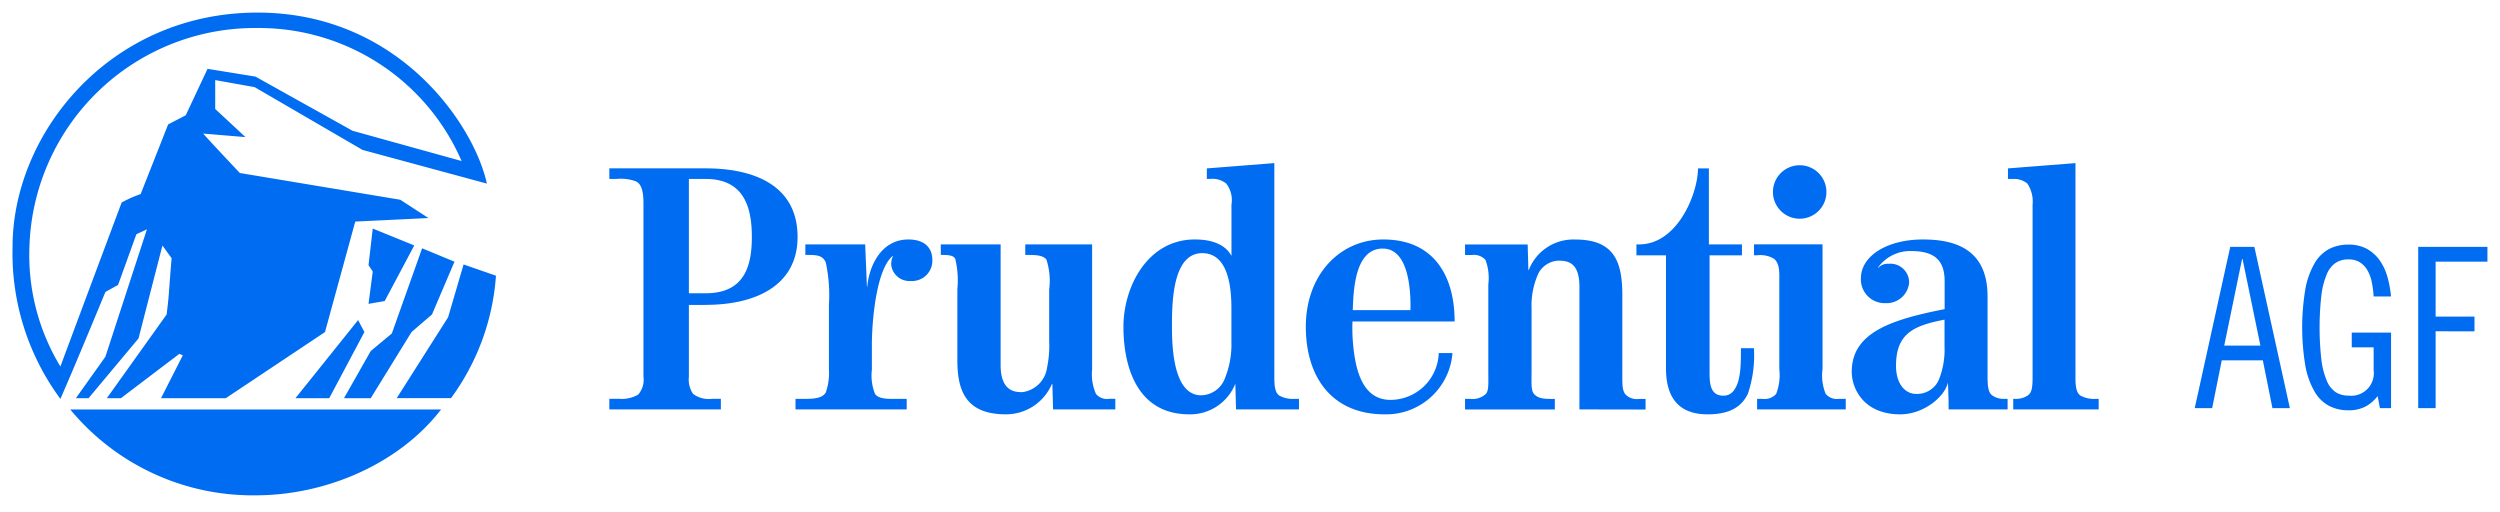 <svg xmlns="http://www.w3.org/2000/svg" xmlns:xlink="http://www.w3.org/1999/xlink" width="200" height="41" viewBox="0 0 200 41"><rect x="0" y="0" width="200" height="41" fill="#333333" stroke="none"/><defs><clipPath id="b"><rect width="200" height="41"/></clipPath></defs><g id="a" clip-path="url(#b)"><rect width="200" height="41" fill="#fff"/><g transform="translate(-580.102 -182.27)"><path d="M610.884,206.352l-1.3.226.338-2.589-.338-.506.338-2.928,3.321,1.351-2.364,4.447Zm5.292,7.77h-4.336l4.111-6.474,1.238-4.222,2.59.9a18.728,18.728,0,0,1-3.6,9.8m-1.52-6.7-1.633,1.407-3.265,5.292h-2.139l2.139-3.772,1.689-1.407,2.422-6.812,2.589,1.07-1.8,4.223Zm-5.573-13.174-8.614-5.011-3.153-.563v2.308l2.421,2.252-3.378-.281s.113.17,2.928,3.153l12.836,2.14,2.252,1.464-5.855.281-2.421,8.839-7.938,5.292h-5.18l1.745-3.434-.281-.113-4.673,3.547h-1.125l4.786-6.7c.226-1.915.112-1.071.394-4.5l-.732-1.014-1.914,7.432-4,4.785h-1.013l2.364-3.322,3.322-10.19-.845.394-1.464,4.054-1.013.562s-2.364,5.744-3.6,8.557a19.6,19.6,0,0,1-3.828-12.159c0-9.121,7.825-18.748,19.592-18.748,11.317,0,17.34,9.008,18.353,13.681l-9.964-2.7Zm-2.647,19.873h-2.7l5.011-6.248.506.956-2.815,5.292Zm-5.855,7.77a18.926,18.926,0,0,1-14.862-6.868h29.668c-3.433,4.447-9.345,6.868-14.806,6.868m.113-37.383a18.048,18.048,0,0,0-18.241,17.509,17.176,17.176,0,0,0,2.477,9.57c1.633-4.391,4.9-13.117,4.9-13.117a8.966,8.966,0,0,1,1.52-.676l2.2-5.574,1.408-.732,1.745-3.715,3.829.619,7.768,4.335,8.727,2.421a17.663,17.663,0,0,0-16.326-10.64" transform="translate(0 0)" fill="#006cf2"/><path d="M1630.256,433.52v-.845h.168a1.712,1.712,0,0,0,1.014-.281c.226-.2.366-.394.366-1.407V417.138a2.574,2.574,0,0,0-.423-1.689,1.62,1.62,0,0,0-1.041-.366h-.506v-.844l5.4-.423v17.171c0,.928.141,1.209.365,1.407a2.228,2.228,0,0,0,1.267.281h.225v.845Zm-17.085-15.256a2.137,2.137,0,0,1-2.138-2.139,2.139,2.139,0,0,1,4.278,0,2.138,2.138,0,0,1-2.139,2.139m11.907,15.256c.028,0-.029-2.139-.057-2.139-.225,1.1-1.915,2.533-3.8,2.533-2.956,0-3.885-2.083-3.885-3.407,0-3.123,3.125-4.164,7.431-5.009v-2.224c0-1.52-.646-2.421-2.645-2.421a3.156,3.156,0,0,0-2.674,1.3v.056a.989.989,0,0,1,.816-.338,1.5,1.5,0,0,1,1.661,1.548,1.812,1.812,0,0,1-1.886,1.6,1.9,1.9,0,0,1-1.971-1.97c0-1.857,2.168-3.124,4.955-3.124,2.476,0,5.178.7,5.178,4.559v6.474c0,.956.141,1.266.367,1.435a1.535,1.535,0,0,0,.956.281h.281v.845Zm-15.313,0v-.845h.423a1.229,1.229,0,0,0,1.1-.394,4.229,4.229,0,0,0,.253-2v-7.065c0-.563.056-1.351-.422-1.745a2.1,2.1,0,0,0-1.322-.282h-.282v-.873H1615v9.964a3.881,3.881,0,0,0,.254,2,1.178,1.178,0,0,0,1.07.394h.533v.845Zm-.732-1.267c-.561,1.184-1.632,1.661-3.236,1.661-2.844,0-3.322-2.055-3.322-3.687v-9.036h-2.365v-.873h.225c3.069,0,4.7-4.082,4.7-6.08h.872v6.08h2.645v.873h-2.59v9.457c0,.9.113,1.773,1.1,1.773a1,1,0,0,0,.9-.507c.534-.76.508-2.28.508-3.293h1.04a9.541,9.541,0,0,1-.479,3.631m-13.481,1.267V423.7c0-1.942-.929-2.082-1.689-2.082a1.918,1.918,0,0,0-1.576.985,6.2,6.2,0,0,0-.564,2.842v4.87c0,1.126-.055,1.689.2,1.97.225.253.535.394,1.267.394h.394v.845H1586.4v-.845h.423a1.585,1.585,0,0,0,1.239-.394c.253-.281.2-.844.2-1.97v-6.783a4.159,4.159,0,0,0-.226-1.971,1.256,1.256,0,0,0-1.1-.394h-.536v-.844h5.011l.056,2.055h.029a3.822,3.822,0,0,1,3.715-2.449c3.04,0,3.772,1.661,3.772,4.419v6c0,1.1-.028,1.576.225,1.942a1.258,1.258,0,0,0,1.1.394h.535v.845Zm-18.156-7.037a14.373,14.373,0,0,0,.2,2.983c.282,1.6.958,3.293,2.844,3.293a3.873,3.873,0,0,0,3.857-3.744h1.1a5.32,5.32,0,0,1-5.433,4.9c-4.22,0-6.3-2.984-6.3-7.009,0-4.166,2.73-6.98,6.192-6.98,4.109,0,5.713,2.983,5.713,6.559Zm-9.315,7.037-.057-2.055a3.884,3.884,0,0,1-3.687,2.449c-4.165,0-5.264-3.8-5.264-7.009,0-3.18,1.915-6.98,5.714-6.98,1.887,0,2.647.76,2.928,1.323v-4.109a2.162,2.162,0,0,0-.422-1.689,1.736,1.736,0,0,0-1.294-.366h-.254v-.844l5.4-.423v17.171c0,.928.142,1.209.366,1.407a2.181,2.181,0,0,0,1.238.281h.367v.845Zm-14.637,0-.057-2.055s-.028.085-.028,0a3.989,3.989,0,0,1-3.687,2.449c-3.181,0-3.885-1.857-3.885-4.308v-5.685a7.476,7.476,0,0,0-.168-2.448c-.084-.142-.225-.31-.957-.31h-.2v-.844h4.786v9.654c0,2.111,1.154,2.167,1.716,2.167a2.284,2.284,0,0,0,2-1.97,8.544,8.544,0,0,0,.169-2.111v-4.138a5.436,5.436,0,0,0-.225-2.393c-.225-.253-.535-.366-1.407-.366h-.282v-.844h5.348v10.02a3.855,3.855,0,0,0,.309,1.942,1.128,1.128,0,0,0,1.042.394h.506v.845Zm-11.371-10.274a1.466,1.466,0,0,1-1.576-1.267,1.573,1.573,0,0,1,.141-.731h-.029c-1.351,1.126-1.661,5.4-1.661,7.065v2.027a3.972,3.972,0,0,0,.253,1.942c.253.366.9.394,1.267.394h1.266v.845h-8.894v-.845h.845c.9,0,1.351-.14,1.575-.507a4.721,4.721,0,0,0,.253-1.857v-5.151a12.567,12.567,0,0,0-.253-3.405c-.225-.479-.563-.592-1.323-.592h-.31v-.844h4.785l.141,3.378h.028c.14-1.633,1.1-3.772,3.292-3.772,1.182,0,1.914.563,1.914,1.661a1.626,1.626,0,0,1-1.717,1.661m-16.41,1.913h-1.351V430.9a2.018,2.018,0,0,0,.337,1.379,2.1,2.1,0,0,0,1.521.394h.7v.845h-8.922v-.845h.788a2.643,2.643,0,0,0,1.519-.337,1.815,1.815,0,0,0,.423-1.436V417.025c0-.9-.141-1.52-.592-1.745a3.5,3.5,0,0,0-1.547-.2h-.591v-.844h7.712c3.941,0,7.347,1.407,7.347,5.488,0,3.885-3.35,5.432-7.347,5.432m99.106,1.183c-2.5.478-3.883,1.126-3.883,3.687,0,1.492.759,2.252,1.6,2.252a1.892,1.892,0,0,0,1.858-1.21,6.5,6.5,0,0,0,.422-2.618v-2.11Zm-44.951-5.687c-2.308,0-2.337,3.6-2.393,4.926h4.616c.028-1.435-.084-4.926-2.224-4.926m-12.1,4.785c0-1.633-.225-4.418-2.336-4.418-2.392,0-2.42,4-2.42,5.882,0,1.633.113,5.489,2.336,5.489a2.066,2.066,0,0,0,1.886-1.323,7.162,7.162,0,0,0,.534-2.9v-2.731Zm-42.052-10.358h-1.351v9.149h1.351c3.124,0,3.687-2.224,3.687-4.5s-.563-4.644-3.687-4.644" transform="translate(-889.095 -218.497)" fill="#006cf2"/><g transform="translate(755.681 201.841)"><path d="M3961.139,554.917h-1.394l2.841-12.9h1.929l2.84,12.9h-1.394l-.768-3.823h-3.287Zm3.859-5-1.429-6.932h-.036l-1.429,6.932Z" transform="translate(-3959.745 -541.839)" fill="#006cf2"/><path d="M4131.266,542.742h-1.393a7.911,7.911,0,0,0-.152-1.17,3.083,3.083,0,0,0-.357-.947,1.806,1.806,0,0,0-.608-.625,1.7,1.7,0,0,0-.9-.223,1.833,1.833,0,0,0-1.018.277,2.036,2.036,0,0,0-.715.92,6.354,6.354,0,0,0-.429,1.688,23.12,23.12,0,0,0,0,5.136,6.34,6.34,0,0,0,.429,1.679,2.035,2.035,0,0,0,.715.92,1.832,1.832,0,0,0,1.018.277,1.807,1.807,0,0,0,2.019-2.037v-1.822h-1.751v-1.179h3.145v6.038h-.893l-.179-.965a3.041,3.041,0,0,1-.974.84,2.845,2.845,0,0,1-1.367.3,3.317,3.317,0,0,1-1.537-.348,2.973,2.973,0,0,1-1.161-1.134,6.38,6.38,0,0,1-.741-2.055,18.551,18.551,0,0,1,0-6.181,6.383,6.383,0,0,1,.741-2.054,2.977,2.977,0,0,1,1.161-1.134,3.319,3.319,0,0,1,1.537-.348,2.969,2.969,0,0,1,1.51.357,3.137,3.137,0,0,1,1.018.938,4.328,4.328,0,0,1,.607,1.331A8.935,8.935,0,0,1,4131.266,542.742Z" transform="translate(-4115.563 -538.597)" fill="#006cf2"/><path d="M4303.3,548.771v6.146h-1.393v-12.9h5.538V543.2H4303.3v4.395h3.109v1.179Z" transform="translate(-4284.029 -541.839)" fill="#006cf2"/></g></g></g></svg>
